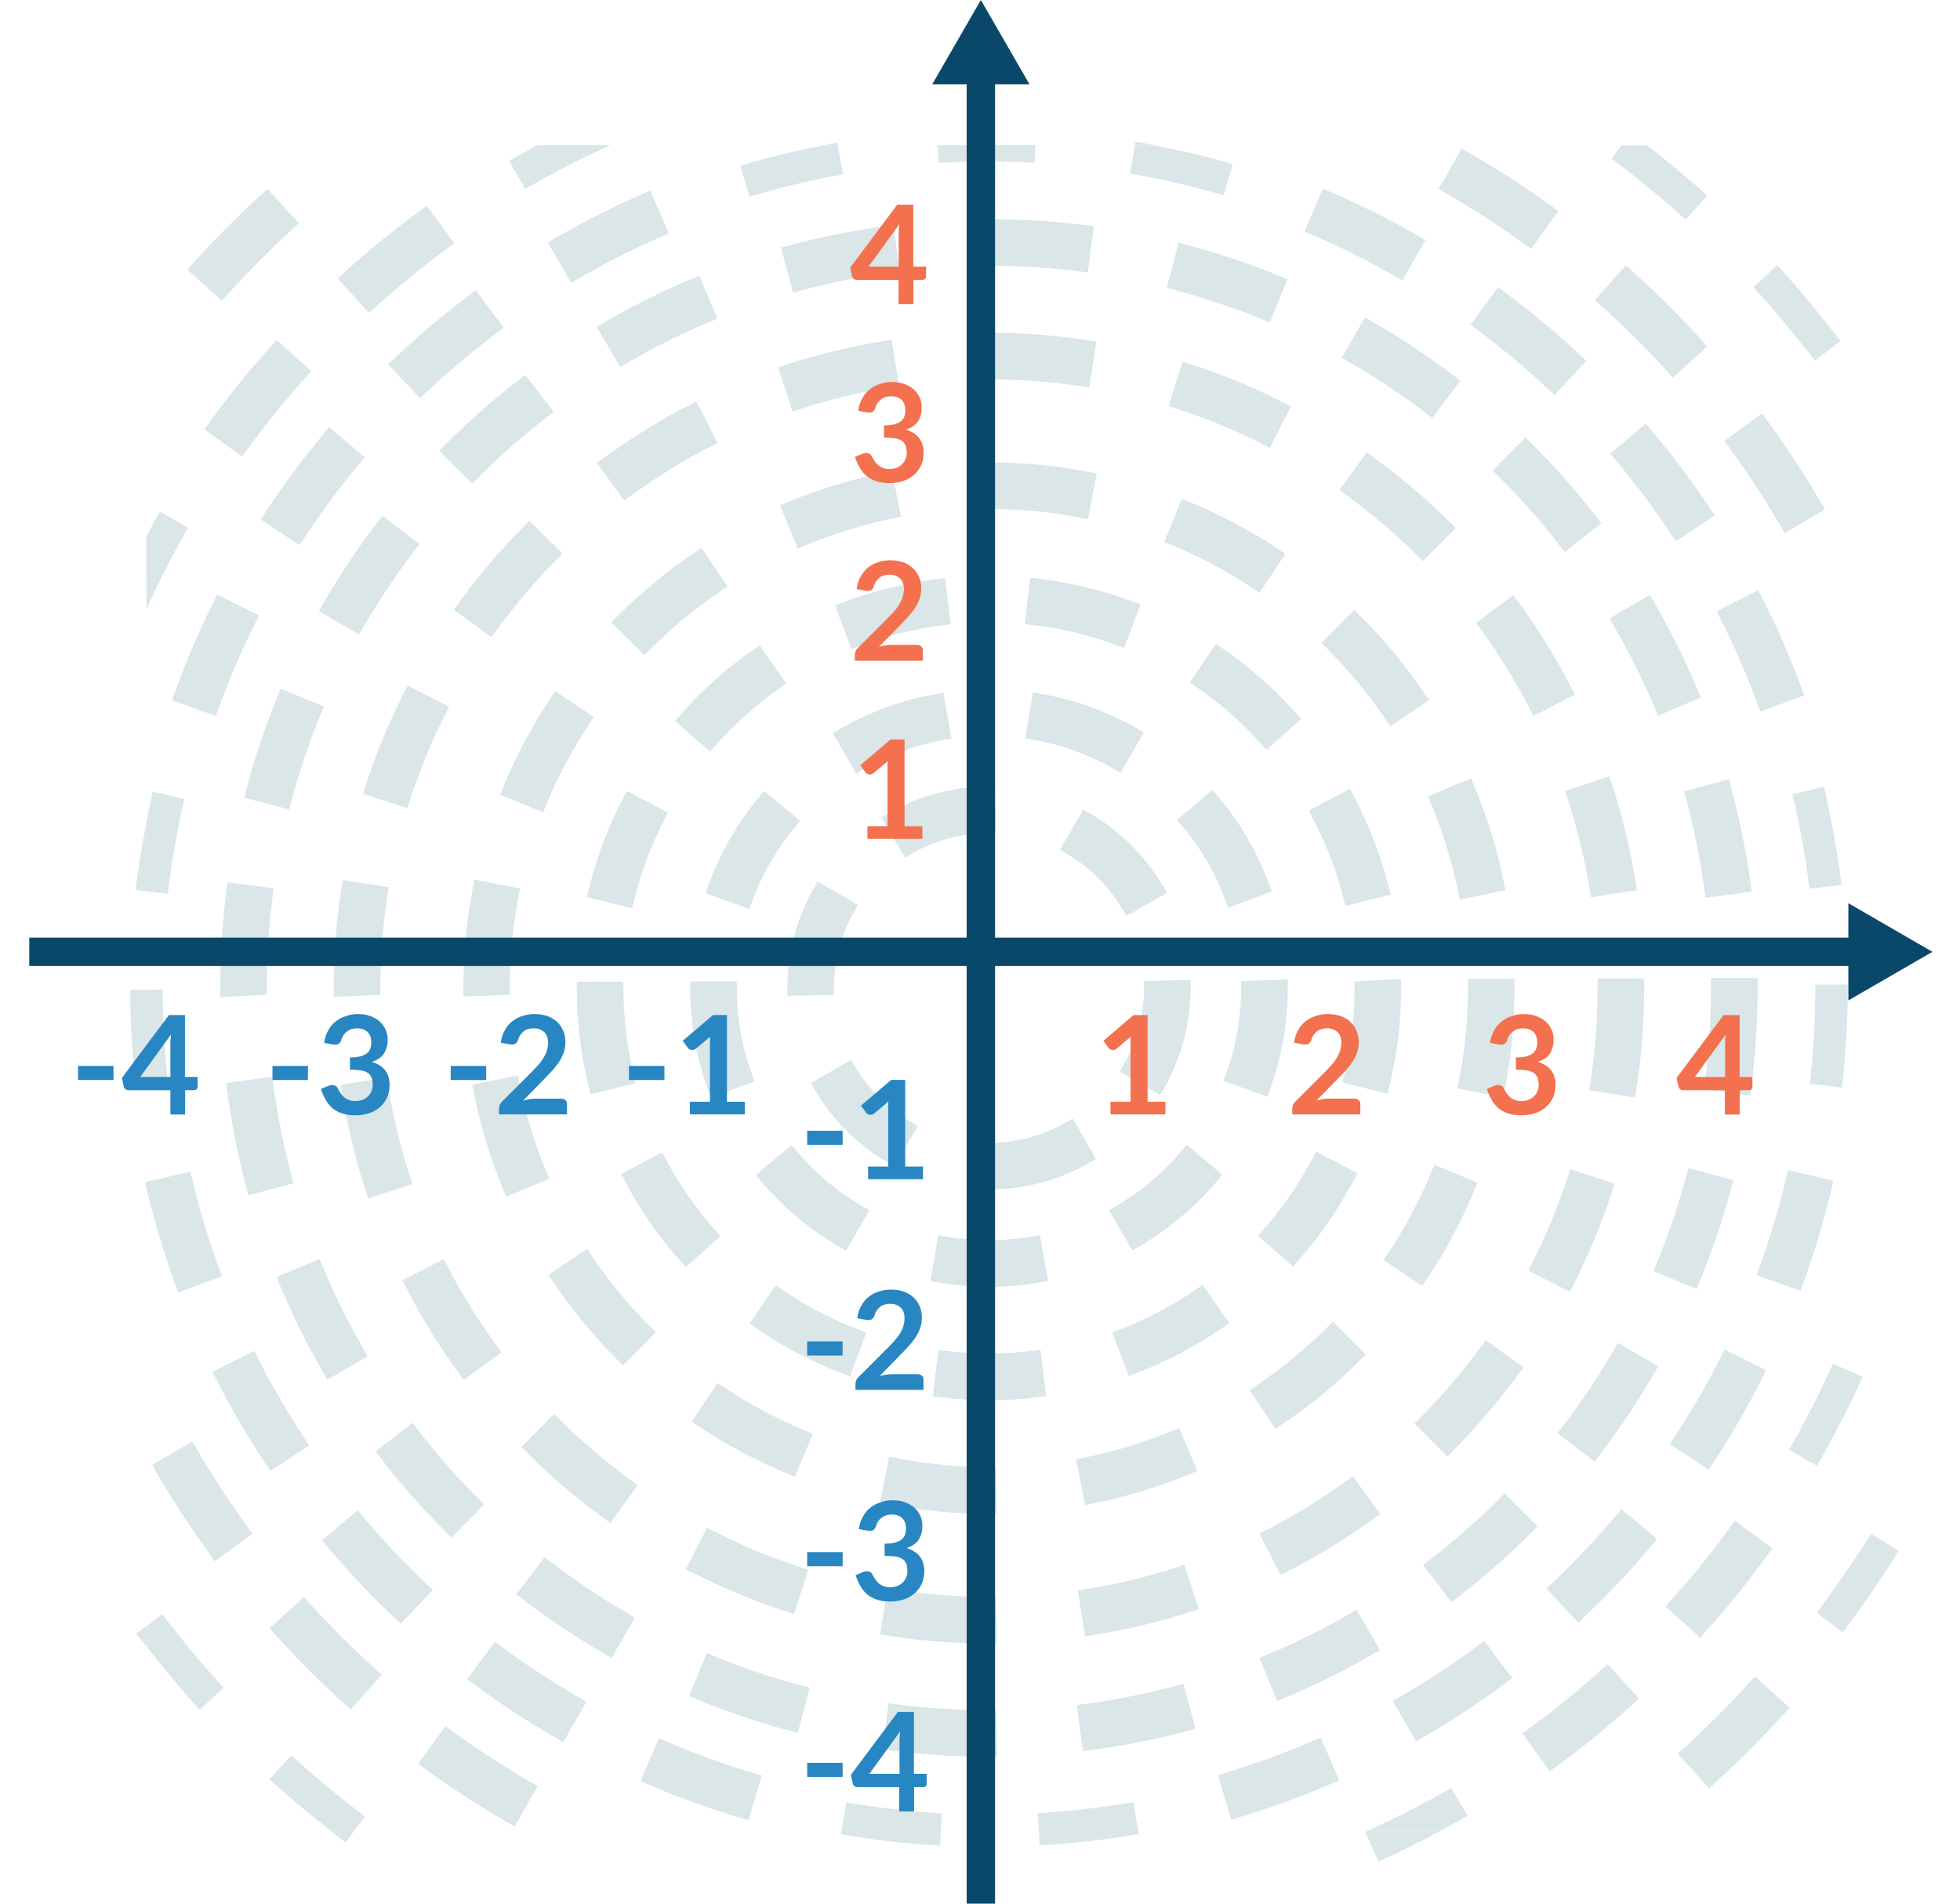 <svg width="138" height="134" viewBox="0 0 138 134" fill="none" xmlns="http://www.w3.org/2000/svg">
<g clip-path="url(#clip0)">
<path d="M96.12 128.958L97.056 131.045C98.527 130.384 99.976 129.653 101.413 128.878H96.291C96.234 128.901 96.177 128.923 96.12 128.958Z" fill="#DAE6E8"/>
<path d="M131.143 96.924L129.055 95.999C129.021 96.068 128.987 96.148 128.953 96.216V101.339C129.728 99.878 130.481 98.407 131.143 96.924Z" fill="#DAE6E8"/>
<path d="M129.591 24.003C129.386 23.729 129.158 23.466 128.953 23.204V24.493L129.591 24.003Z" fill="#DAE6E8"/>
<path d="M9.601 114.994C9.829 115.302 10.08 115.587 10.308 115.884V114.446L9.601 114.994Z" fill="#DAE6E8"/>
<path d="M24.329 129.688L24.945 128.866H23.291C23.633 129.14 23.975 129.425 24.329 129.688Z" fill="#DAE6E8"/>
<path d="M128.953 112.085V114.31L129.74 114.903C131.143 113.055 132.455 111.127 133.676 109.165L131.736 107.967C130.869 109.37 129.922 110.739 128.953 112.085Z" fill="#DAE6E8"/>
<path d="M9.555 62.654L10.308 62.745V57.931C10 59.493 9.738 61.079 9.555 62.654Z" fill="#DAE6E8"/>
<path d="M129.694 76.56C129.957 74.256 130.093 71.894 130.093 69.544V69.304H128.953V76.469L129.694 76.56Z" fill="#DAE6E8"/>
<path d="M129.66 62.288C129.489 60.817 129.238 59.356 128.953 57.908V62.38L129.66 62.288Z" fill="#DAE6E8"/>
<path d="M79.944 9.959L79.898 10.222H81.255C80.822 10.142 80.388 10.039 79.944 9.959Z" fill="#DAE6E8"/>
<path d="M59.204 129.117C61.497 129.517 63.847 129.79 66.185 129.916L66.242 128.866H59.249L59.204 129.117Z" fill="#DAE6E8"/>
<path d="M9.167 69.669C9.167 72.019 9.316 74.381 9.59 76.685L10.308 76.606V69.681L9.167 69.669Z" fill="#DAE6E8"/>
<path d="M73.201 129.904C75.54 129.768 77.89 129.494 80.183 129.095L80.149 128.866H73.144L73.201 129.904Z" fill="#DAE6E8"/>
<path d="M58.964 10.028C58.644 10.085 58.325 10.165 57.994 10.233H58.998L58.964 10.028Z" fill="#DAE6E8"/>
<path d="M126.26 82.96L128.485 83.485C127.949 85.766 127.264 88.037 126.466 90.227L124.321 89.451C125.097 87.329 125.747 85.15 126.26 82.96ZM123.956 29.798C125.336 31.692 126.637 33.665 127.812 35.685L125.838 36.837C124.698 34.886 123.443 32.969 122.108 31.144L123.956 29.798ZM123.58 42.21C124.64 44.298 125.587 46.465 126.386 48.656L124.241 49.443C123.465 47.344 122.553 45.256 121.537 43.248L123.58 42.21ZM123.682 96.684C122.633 98.76 121.446 100.814 120.168 102.765L118.263 101.51C119.507 99.627 120.636 97.654 121.652 95.657L123.682 96.684ZM120.534 76.252C120.819 74.05 120.967 71.791 120.967 69.555V69.339H123.249V69.555C123.249 71.894 123.1 74.244 122.792 76.549L120.534 76.252ZM121.378 55.466C121.982 57.714 122.45 60.018 122.77 62.334L120.511 62.642C120.214 60.429 119.769 58.216 119.187 56.06L121.378 55.466ZM118.138 37.407C116.894 35.536 115.525 33.711 114.077 32L115.822 30.528C117.328 32.308 118.742 34.202 120.043 36.141L118.138 37.407ZM114.51 19.382C116.255 20.945 117.932 22.611 119.507 24.345L117.818 25.874C116.301 24.197 114.67 22.588 112.993 21.082L114.51 19.382ZM83.617 81.283L85.362 82.755C83.822 84.591 81.985 86.131 79.909 87.341L78.768 85.367C80.617 84.283 82.248 82.914 83.617 81.283ZM79.521 75.248C80.514 73.525 81.05 71.552 81.05 69.544L83.024 69.498H83.332C83.332 71.951 82.704 74.313 81.506 76.389L79.521 75.248ZM83.571 57.771L85.317 56.299C86.868 58.136 88.077 60.212 88.91 62.46L86.766 63.247C86.035 61.239 84.952 59.402 83.571 57.771ZM87.883 69.544L90.165 69.464V69.59C90.165 71.951 89.754 74.313 88.933 76.56L86.788 75.784C87.518 73.799 87.883 71.689 87.883 69.544ZM92.88 81.739L94.9 82.8C93.827 84.831 92.515 86.736 90.998 88.459L89.287 86.941C90.678 85.356 91.888 83.61 92.88 81.739ZM93.85 93.741L95.459 95.349C93.77 97.038 91.91 98.566 89.937 99.89L88.671 97.996C90.519 96.752 92.264 95.315 93.85 93.741ZM92.823 57.269L94.842 56.197C95.915 58.227 96.748 60.383 97.307 62.619L95.093 63.167C94.58 61.125 93.816 59.14 92.823 57.269ZM93.747 45.256L95.356 43.636C97.056 45.325 98.584 47.173 99.919 49.146L98.025 50.424C96.77 48.576 95.333 46.842 93.747 45.256ZM95.002 34.384L96.337 32.536C98.265 33.928 100.102 35.491 101.79 37.168L100.181 38.788C98.573 37.191 96.827 35.708 95.002 34.384ZM95.15 24.995L96.291 23.022C98.311 24.185 100.273 25.486 102.132 26.9L100.752 28.714C98.961 27.357 97.09 26.102 95.15 24.995ZM103.307 55.444C104.231 57.645 104.939 59.938 105.406 62.277L103.17 62.733C102.725 60.543 102.064 58.387 101.197 56.322L103.307 55.444ZM103.855 69.544V69.396H106.136V69.544C106.136 71.94 105.908 74.335 105.441 76.663L103.205 76.218C103.638 74.039 103.855 71.791 103.855 69.544ZM106.559 96.365C105.155 98.293 103.592 100.118 101.915 101.806L100.307 100.198C101.904 98.6 103.387 96.855 104.722 95.03L106.559 96.365ZM104.619 43.944L106.456 42.598C107.859 44.515 109.125 46.568 110.221 48.678L108.19 49.728C107.152 47.709 105.954 45.77 104.619 43.944ZM110.882 82.937L113.05 83.644C112.32 85.903 111.396 88.139 110.312 90.261L108.281 89.223C109.308 87.204 110.175 85.093 110.882 82.937ZM112.457 76.332C112.81 74.107 112.981 71.826 112.981 69.555V69.373H115.263V69.533C115.263 71.94 115.08 74.335 114.704 76.686L112.457 76.332ZM112.434 62.596C112.069 60.361 111.533 58.136 110.825 55.991L112.993 55.284C113.734 57.543 114.305 59.881 114.681 62.243L112.434 62.596ZM110.255 38.149C108.886 36.381 107.391 34.692 105.806 33.118L107.414 31.498C109.068 33.141 110.631 34.909 112.057 36.746L110.255 38.149ZM109.422 27.094C107.779 25.554 106.034 24.094 104.231 22.759L105.589 20.922C107.46 22.314 109.285 23.82 110.985 25.429L109.422 27.094ZM103.102 11.146C105.121 12.309 107.118 13.598 109.023 14.967L107.688 16.816C105.851 15.492 103.935 14.249 101.973 13.119L103.102 11.146ZM93.405 13.941C95.55 14.865 97.672 15.914 99.691 17.078L98.55 19.052C96.599 17.934 94.569 16.918 92.504 16.028L93.405 13.941ZM89.207 52.078C87.804 50.504 86.207 49.089 84.461 47.903L85.75 46.02C87.644 47.321 89.378 48.85 90.907 50.561L89.207 52.078ZM83.343 17.694C85.602 18.287 87.838 19.04 89.994 19.93L89.127 22.041C87.062 21.196 84.917 20.478 82.761 19.907L83.343 17.694ZM90.222 28.817L89.195 30.848C87.176 29.821 85.054 28.954 82.898 28.258L83.594 26.09C85.864 26.82 88.089 27.733 90.222 28.817ZM83.491 35.764C85.693 36.666 87.815 37.795 89.811 39.118L88.545 41.024C86.686 39.78 84.689 38.731 82.624 37.875L83.491 35.764ZM79.499 63.806C78.495 62.083 77.046 60.646 75.312 59.642L76.453 57.668C78.529 58.866 80.263 60.589 81.472 62.654L79.499 63.806ZM76.487 81.397C74.422 82.595 72.049 83.234 69.642 83.234V80.952C71.65 80.952 73.623 80.416 75.346 79.424L76.487 81.397ZM78.711 53.709C76.863 52.649 74.855 51.918 72.756 51.565L73.144 49.317C75.506 49.728 77.764 50.538 79.852 51.736L78.711 53.709ZM79.658 42.838L78.86 44.971C76.886 44.229 74.821 43.727 72.711 43.488L72.973 41.218C75.266 41.491 77.513 42.039 79.658 42.838ZM76.201 35.959C74.057 35.536 71.844 35.331 69.63 35.331L69.551 33.711L69.596 33.049C69.596 33.049 69.596 33.049 69.608 33.049C71.992 33.049 74.342 33.278 76.635 33.722L76.201 35.959ZM62.797 81.42C60.721 80.222 58.987 78.488 57.777 76.423L59.751 75.282C60.755 77.005 62.204 78.454 63.938 79.446L62.797 81.42ZM69.63 103.768L69.665 106.05H69.528C67.292 106.073 64.873 105.822 62.557 105.366L62.991 103.13C65.17 103.552 67.394 103.768 69.63 103.768ZM55.941 69.578V69.555C55.941 67.16 56.568 64.798 57.755 62.733L59.728 63.874C58.736 65.597 58.211 67.559 58.211 69.555L55.941 69.578ZM63.904 59.687L62.751 57.714C64.816 56.505 67.178 55.866 69.585 55.866L69.596 58.147C67.588 58.147 65.626 58.684 63.904 59.687ZM76.281 26.706C74.091 26.376 71.855 26.204 69.63 26.204H69.493V23.923H69.63C71.969 23.923 74.331 24.105 76.624 24.459L76.281 26.706ZM69.471 15.926H69.619C71.912 15.926 74.205 16.074 76.453 16.359L76.167 18.618C74.011 18.344 71.821 18.207 69.63 18.207H69.471V15.926ZM60.47 53.767L59.318 51.793C61.394 50.584 63.641 49.762 66.014 49.34L66.413 51.588C64.314 51.953 62.306 52.683 60.47 53.767ZM66.105 41.24L66.379 43.511C64.28 43.773 62.215 44.286 60.242 45.039L59.432 42.906C61.588 42.085 63.824 41.526 66.105 41.24ZM56.443 37.955L55.564 35.844C57.766 34.92 60.07 34.224 62.409 33.745L62.854 35.981C60.664 36.438 58.508 37.099 56.443 37.955ZM44.133 63.327L41.92 62.79C42.468 60.554 43.278 58.398 44.339 56.356L46.358 57.417C45.388 59.277 44.635 61.273 44.133 63.327ZM44.156 75.876L41.943 76.423C41.395 74.21 41.11 71.906 41.11 69.601H43.392C43.403 71.723 43.654 73.834 44.156 75.876ZM46.415 81.785C47.396 83.644 48.617 85.401 50.02 86.976L48.32 88.493C46.791 86.77 45.468 84.877 44.407 82.846L46.415 81.785ZM49.096 69.59H51.377C51.377 71.734 51.754 73.834 52.484 75.83L50.339 76.617C49.518 74.358 49.107 72.008 49.096 69.59ZM52.461 63.338L50.316 62.562C51.126 60.303 52.324 58.227 53.876 56.379L55.633 57.839C54.252 59.493 53.191 61.342 52.461 63.338ZM62.477 16.405L62.774 18.664C60.561 18.96 58.348 19.405 56.192 19.987L55.598 17.785C57.846 17.181 60.162 16.713 62.477 16.405ZM62.363 24.493L62.728 26.741C60.492 27.094 58.268 27.642 56.123 28.338L55.416 26.17C57.663 25.44 60.013 24.87 62.363 24.493ZM53.362 46.123L54.663 47.994C52.929 49.203 51.343 50.618 49.94 52.204L48.229 50.698C49.758 48.964 51.48 47.424 53.362 46.123ZM45.365 45.416L43.745 43.807C45.434 42.119 47.282 40.579 49.255 39.255L50.533 41.149C48.685 42.393 46.951 43.83 45.365 45.416ZM42.719 32.696C44.647 31.293 46.689 30.026 48.811 28.931L49.849 30.962C47.841 31.988 45.901 33.198 44.065 34.532L42.719 32.696ZM49.849 22.166C47.795 23.022 45.776 24.026 43.848 25.155L42.696 23.181C44.715 22.006 46.826 20.957 48.97 20.055L49.849 22.166ZM45.525 14.078L46.438 16.165C44.373 17.067 42.354 18.093 40.403 19.223L39.251 17.249C41.281 16.085 43.38 15.013 45.525 14.078ZM41.121 50.606C39.878 52.477 38.817 54.462 37.973 56.527L35.862 55.66C36.764 53.459 37.904 51.337 39.228 49.34L41.121 50.606ZM18.739 76.355C19.035 78.568 19.48 80.781 20.051 82.937L17.849 83.53C17.244 81.283 16.788 78.967 16.48 76.663L18.739 76.355ZM16.012 69.658V69.544C16.012 67.251 16.16 64.935 16.446 62.665L18.704 62.95C18.431 65.129 18.282 67.342 18.282 69.544L16.012 69.658ZM20.005 56.368L17.803 55.786C18.396 53.527 19.149 51.291 20.039 49.135L22.15 50.002C21.294 52.067 20.575 54.212 20.005 56.368ZM22.23 89.28C23.085 91.334 24.089 93.353 25.207 95.292L23.233 96.433C22.058 94.414 21.009 92.303 20.119 90.159L22.23 89.28ZM26.188 55.546C26.918 53.276 27.842 51.051 28.915 48.929L30.945 49.968C29.919 51.987 29.052 54.097 28.356 56.254L26.188 55.546ZM26.793 62.859C26.451 65.061 26.279 67.308 26.279 69.555L23.998 69.647V69.555C23.998 67.205 24.18 64.832 24.534 62.517L26.793 62.859ZM25.105 43.978L23.131 42.838C24.294 40.818 25.595 38.856 27.021 37.008L28.835 38.388C27.466 40.168 26.223 42.05 25.105 43.978ZM24.568 76.777L26.816 76.423C27.169 78.659 27.706 80.884 28.413 83.028L26.245 83.736C25.504 81.466 24.945 79.127 24.568 76.777ZM28.949 100.859C30.307 102.628 31.801 104.327 33.387 105.902L31.778 107.522C30.124 105.879 28.573 104.111 27.146 102.263L28.949 100.859ZM32.759 96.433C31.356 94.505 30.09 92.463 29.006 90.341L31.037 89.303C32.063 91.311 33.273 93.261 34.607 95.087L32.759 96.433ZM33.832 76.743L36.068 76.298C36.501 78.488 37.163 80.644 38.019 82.709L35.908 83.587C35.007 81.386 34.299 79.081 33.832 76.743ZM33.124 69.624V69.544C33.124 67.171 33.352 64.81 33.797 62.505L36.033 62.939C35.611 65.095 35.395 67.319 35.395 69.544L33.124 69.624ZM34.493 44.15L32.645 42.815C34.037 40.887 35.6 39.05 37.277 37.362L38.897 38.97C37.311 40.579 35.828 42.313 34.493 44.15ZM36.889 27.094L38.281 28.897C36.513 30.266 34.824 31.749 33.25 33.335L31.63 31.726C33.273 30.072 35.041 28.52 36.889 27.094ZM34.767 22.965C32.965 24.311 31.231 25.782 29.599 27.323L28.025 25.668C29.725 24.06 31.527 22.543 33.398 21.139L34.767 22.965ZM29.942 15.184L31.288 17.021C29.462 18.356 27.694 19.805 26.017 21.322L24.488 19.633C26.211 18.059 28.048 16.565 29.942 15.184ZM24.979 32.251C23.541 33.973 22.184 35.799 20.952 37.681L19.047 36.426C20.324 34.475 21.739 32.57 23.233 30.779L24.979 32.251ZM16.936 31.441L15.088 30.106C16.457 28.212 17.952 26.364 19.515 24.63L21.214 26.159C19.697 27.836 18.26 29.616 16.936 31.441ZM18.796 14.009L20.336 15.686C18.682 17.203 17.073 18.812 15.579 20.466L13.89 18.938C15.442 17.226 17.084 15.572 18.796 14.009ZM12.749 48.986C13.537 46.796 14.472 44.617 15.522 42.529L17.564 43.545C16.56 45.564 15.659 47.652 14.894 49.762L12.749 48.986ZM13.035 83.074C13.559 85.264 14.21 87.443 14.985 89.543L12.841 90.33C12.042 88.139 11.358 85.869 10.81 83.599L13.035 83.074ZM15.236 109.199C13.856 107.305 12.567 105.331 11.392 103.301L13.366 102.16C14.506 104.111 15.75 106.027 17.084 107.853L15.236 109.199ZM15.636 96.787L17.678 95.76C18.693 97.768 19.834 99.73 21.077 101.601L19.172 102.856C17.872 100.905 16.685 98.863 15.636 96.787ZM24.66 119.626C22.914 118.063 21.237 116.386 19.674 114.652L21.363 113.123C22.88 114.8 24.5 116.42 26.177 117.926L24.66 119.626ZM28.196 113.591C26.496 111.982 24.865 110.271 23.37 108.491L25.116 107.02C26.565 108.731 28.128 110.385 29.77 111.937L28.196 113.591ZM36.045 127.885C34.026 126.722 32.029 125.432 30.135 124.052L31.47 122.204C33.307 123.539 35.224 124.782 37.174 125.912L36.045 127.885ZM39.467 121.953C37.448 120.789 35.474 119.489 33.592 118.097L34.95 116.26C36.752 117.606 38.657 118.85 40.608 119.979L39.467 121.953ZM42.878 116.021C40.859 114.857 38.897 113.545 37.049 112.131L38.441 110.317C40.209 111.674 42.091 112.929 44.019 114.047L42.878 116.021ZM42.855 106.506C40.928 105.103 39.091 103.54 37.414 101.863L39.022 100.243C40.62 101.84 42.365 103.324 44.202 104.658L42.855 106.506ZM43.859 95.406C42.171 93.718 40.642 91.87 39.308 89.885L41.201 88.607C42.445 90.466 43.882 92.201 45.468 93.786L43.859 95.406ZM52.358 127.509C50.123 126.847 47.886 126.037 45.753 125.113L46.654 123.014C48.719 123.904 50.853 124.68 53.009 125.318L52.358 127.509ZM55.815 121.371C53.568 120.767 51.332 120.014 49.164 119.124L50.031 117.013C52.096 117.869 54.241 118.588 56.397 119.158L55.815 121.371ZM48.959 110.248L49.997 108.218C52.016 109.244 54.127 110.123 56.283 110.819L55.576 112.986C53.317 112.245 51.092 111.321 48.959 110.248ZM55.701 103.301C53.499 102.388 51.377 101.259 49.392 99.935L50.659 98.041C52.518 99.285 54.515 100.346 56.58 101.202L55.701 103.301ZM59.557 96.239C57.412 95.429 55.359 94.357 53.465 93.045L54.754 91.162C56.5 92.36 58.382 93.353 60.356 94.094L59.557 96.239ZM59.386 87.352C57.31 86.154 55.473 84.614 53.921 82.777L55.667 81.306C57.047 82.937 58.679 84.306 60.527 85.379L59.386 87.352ZM62.9 112.382C65.113 112.724 67.383 112.906 69.63 112.906L69.676 114.926V115.188C69.665 115.188 69.665 115.188 69.653 115.188C67.246 115.188 64.873 115.005 62.546 114.64L62.9 112.382ZM69.63 123.162C67.315 123.162 64.976 123.014 62.694 122.717L62.991 120.459C65.181 120.744 67.417 120.881 69.642 120.881L69.699 123.162H69.63ZM69.63 98.064C68.49 98.064 67.349 97.996 66.231 97.859L66.505 95.589C68.581 95.84 70.748 95.84 72.825 95.577L73.099 97.848C71.958 97.996 70.794 98.064 69.63 98.064ZM69.653 90.079C69.642 90.079 69.642 90.079 69.63 90.079C68.444 90.079 67.257 89.976 66.082 89.771L66.47 87.523C67.508 87.706 68.57 87.797 69.619 87.797C69.619 87.797 69.63 87.797 69.642 87.797C70.703 87.797 71.764 87.706 72.813 87.523L73.213 89.771C72.049 89.976 70.84 90.079 69.653 90.079ZM82.761 101.167L83.64 103.278C81.438 104.191 79.133 104.898 76.795 105.354L76.35 103.118C78.529 102.685 80.696 102.023 82.761 101.167ZM76.681 122.706L76.384 120.447C78.597 120.162 80.81 119.717 82.966 119.135L83.56 121.337C81.312 121.942 78.996 122.398 76.681 122.706ZM76.818 114.618L76.464 112.37C78.7 112.017 80.924 111.48 83.069 110.784L83.776 112.952C81.506 113.682 79.168 114.241 76.818 114.618ZM79.772 96.216L78.962 94.083C80.936 93.33 82.818 92.349 84.552 91.14L85.853 93.01C83.959 94.323 81.917 95.395 79.772 96.216ZM87.028 127.475L86.378 125.284C88.534 124.634 90.667 123.858 92.732 122.968L93.633 125.067C91.477 125.991 89.264 126.801 87.028 127.475ZM90.199 119.09L89.321 116.979C91.374 116.123 93.405 115.12 95.333 114.002L96.474 115.975C94.454 117.15 92.344 118.188 90.199 119.09ZM90.382 110.203L89.344 108.172C91.363 107.145 93.302 105.947 95.139 104.613L96.485 106.461C94.546 107.853 92.504 109.119 90.382 110.203ZM95.116 75.83C95.618 73.788 95.869 71.677 95.869 69.555L98.151 69.441V69.555C98.151 71.86 97.877 74.164 97.329 76.377L95.116 75.83ZM101.265 82.641L103.376 83.519C102.463 85.721 101.334 87.843 99.999 89.828L98.105 88.561C99.349 86.69 100.41 84.705 101.265 82.641ZM99.896 121.896L98.755 119.922C100.695 118.793 102.6 117.549 104.402 116.203L105.771 118.029C103.889 119.432 101.915 120.732 99.896 121.896ZM102.292 112.074L100.9 110.26C102.668 108.902 104.357 107.408 105.943 105.833L107.551 107.442C105.908 109.096 104.14 110.659 102.292 112.074ZM109.228 123.984L107.882 122.136C109.707 120.801 111.487 119.363 113.164 117.846L114.693 119.534C112.959 121.12 111.11 122.615 109.228 123.984ZM111.145 113.511L109.582 111.845C111.213 110.305 112.776 108.651 114.225 106.928L115.97 108.4C114.464 110.191 112.833 111.914 111.145 113.511ZM112.183 102.183L110.369 100.791C111.726 99.023 112.981 97.14 114.099 95.212L116.073 96.353C114.909 98.372 113.597 100.335 112.183 102.183ZM114.008 43.716L115.982 42.564C117.157 44.583 118.206 46.694 119.108 48.838L117.008 49.717C116.141 47.663 115.126 45.644 114.008 43.716ZM119.233 82.835L121.435 83.428C120.83 85.675 120.077 87.911 119.187 90.079L117.077 89.2C117.932 87.124 118.663 84.979 119.233 82.835ZM122.256 107.75L124.104 109.096C122.724 110.99 121.241 112.826 119.667 114.572L117.967 113.043C119.484 111.366 120.933 109.587 122.256 107.75ZM120.374 125.17L118.834 123.482C120.488 121.976 122.096 120.367 123.602 118.713L125.291 120.253C123.739 121.964 122.085 123.619 120.374 125.17Z" stroke="#DAE6E8" stroke-miterlimit="10"/>
<path d="M11.255 36.016C10.924 36.586 10.616 37.179 10.308 37.772V42.895C11.187 40.944 12.168 39.016 13.24 37.156L11.255 36.016Z" fill="#DAE6E8"/>
<path d="M102.178 125.855C100.273 126.961 98.299 127.965 96.291 128.866H101.414C102.053 128.524 102.703 128.182 103.33 127.828L102.178 125.855Z" fill="#DAE6E8"/>
<path d="M127.812 35.685C126.637 33.666 125.336 31.692 123.956 29.798L122.119 31.144C123.454 32.97 124.709 34.886 125.85 36.837L127.812 35.685Z" fill="#DAE6E8"/>
<path d="M117.818 25.874L119.507 24.345C117.932 22.611 116.255 20.945 114.51 19.382L112.993 21.082C114.67 22.588 116.301 24.208 117.818 25.874Z" fill="#DAE6E8"/>
<path d="M109.023 14.967C107.117 13.598 105.132 12.309 103.102 11.146L101.961 13.119C103.912 14.237 105.84 15.481 107.676 16.816L109.023 14.967Z" fill="#DAE6E8"/>
<path d="M127.937 103.187C128.291 102.571 128.611 101.943 128.953 101.327V96.205C128.063 98.19 127.059 100.152 125.964 102.046L127.937 103.187Z" fill="#DAE6E8"/>
<path d="M36.98 13.302C38.92 12.172 40.939 11.134 42.969 10.222H37.859C37.185 10.587 36.501 10.94 35.839 11.328L36.98 13.302Z" fill="#DAE6E8"/>
<path d="M15.088 30.106L16.936 31.441C18.26 29.604 19.697 27.825 21.215 26.148L19.515 24.619C17.952 26.364 16.457 28.212 15.088 30.106Z" fill="#DAE6E8"/>
<path d="M124.104 109.096L122.256 107.75C120.921 109.575 119.484 111.355 117.978 113.032L119.678 114.561C121.241 112.826 122.724 110.99 124.104 109.096Z" fill="#DAE6E8"/>
<path d="M11.38 103.301C12.555 105.32 13.856 107.305 15.225 109.199L17.073 107.853C15.738 106.027 14.495 104.111 13.354 102.16L11.38 103.301Z" fill="#DAE6E8"/>
<path d="M31.288 17.032L29.942 15.196C28.059 16.576 26.223 18.07 24.477 19.645L26.006 21.333C27.683 19.805 29.462 18.367 31.288 17.032Z" fill="#DAE6E8"/>
<path d="M107.882 122.147L109.228 123.995C111.122 122.615 112.958 121.12 114.692 119.557L113.164 117.869C111.487 119.375 109.707 120.812 107.882 122.147Z" fill="#DAE6E8"/>
<path d="M21.374 113.123L19.686 114.652C21.248 116.386 22.925 118.063 24.671 119.626L26.2 117.926C24.5 116.42 22.88 114.8 21.374 113.123Z" fill="#DAE6E8"/>
<path d="M30.135 124.052C32.029 125.432 34.014 126.722 36.045 127.885L37.185 125.912C35.235 124.782 33.307 123.539 31.481 122.204L30.135 124.052Z" fill="#DAE6E8"/>
<path d="M20.507 123.562L18.967 125.25C20.347 126.516 21.807 127.714 23.291 128.866H24.945L25.698 127.862C23.907 126.516 22.161 125.067 20.507 123.562Z" fill="#DAE6E8"/>
<path d="M20.336 15.686L18.796 14.009C17.084 15.572 15.442 17.226 13.89 18.938L15.579 20.466C17.084 18.812 18.682 17.203 20.336 15.686Z" fill="#DAE6E8"/>
<path d="M123.454 20.215C124.971 21.869 126.42 23.603 127.778 25.383L128.953 24.482V23.193C127.732 21.641 126.466 20.113 125.131 18.664L123.454 20.215Z" fill="#DAE6E8"/>
<path d="M118.674 15.458L120.203 13.77C118.845 12.538 117.419 11.363 115.971 10.233H114.168L113.472 11.169C115.263 12.503 117.02 13.952 118.674 15.458Z" fill="#DAE6E8"/>
<path d="M15.739 118.804C14.233 117.15 12.784 115.416 11.426 113.625L10.32 114.469V115.907C11.518 117.435 12.761 118.93 14.062 120.356L15.739 118.804Z" fill="#DAE6E8"/>
<path d="M127.915 113.534L128.953 114.321V112.096C128.61 112.576 128.268 113.055 127.915 113.534Z" fill="#DAE6E8"/>
<path d="M118.845 123.493L120.385 125.181C122.097 123.63 123.739 121.976 125.302 120.265L123.614 118.724C122.097 120.367 120.499 121.976 118.845 123.493Z" fill="#DAE6E8"/>
<path d="M109.57 111.857L111.133 113.522C112.833 111.925 114.453 110.203 115.959 108.412L114.213 106.94C112.765 108.663 111.202 110.317 109.57 111.857Z" fill="#DAE6E8"/>
<path d="M126.466 90.227C127.265 88.037 127.938 85.766 128.485 83.485L126.261 82.96C125.747 85.15 125.097 87.329 124.321 89.44L126.466 90.227Z" fill="#DAE6E8"/>
<path d="M126.386 48.656C125.576 46.465 124.64 44.298 123.579 42.21L121.549 43.248C122.564 45.256 123.477 47.344 124.253 49.443L126.386 48.656Z" fill="#DAE6E8"/>
<path d="M114.077 32C115.525 33.711 116.894 35.536 118.138 37.407L120.043 36.141C118.754 34.19 117.328 32.308 115.822 30.528L114.077 32Z" fill="#DAE6E8"/>
<path d="M120.169 102.764C121.458 100.802 122.644 98.76 123.682 96.684L121.64 95.657C120.636 97.654 119.495 99.627 118.252 101.51L120.169 102.764Z" fill="#DAE6E8"/>
<path d="M14.974 89.554C14.198 87.443 13.548 85.264 13.023 83.085L10.799 83.61C11.335 85.88 12.02 88.151 12.829 90.341L14.974 89.554Z" fill="#DAE6E8"/>
<path d="M20.941 37.681C22.173 35.799 23.53 33.973 24.968 32.251L23.211 30.791C21.716 32.582 20.302 34.487 19.024 36.438L20.941 37.681Z" fill="#DAE6E8"/>
<path d="M29.599 27.323C31.231 25.782 32.965 24.311 34.767 22.965L33.398 21.139C31.527 22.543 29.725 24.06 28.025 25.668L29.599 27.323Z" fill="#DAE6E8"/>
<path d="M17.564 43.545L15.522 42.529C14.472 44.629 13.537 46.796 12.749 48.986L14.894 49.762C15.659 47.652 16.56 45.564 17.564 43.545Z" fill="#DAE6E8"/>
<path d="M69.607 11.363C70.657 11.374 71.775 11.397 72.836 11.454L72.904 10.222H66.002L66.082 11.465C67.246 11.408 68.432 11.363 69.607 11.363Z" fill="#DAE6E8"/>
<path d="M126.204 55.911C126.728 58.09 127.128 60.326 127.401 62.562L128.953 62.38V57.908C128.782 57.063 128.622 56.208 128.428 55.375L126.204 55.911Z" fill="#DAE6E8"/>
<path d="M86.149 13.747L86.8 11.556C84.986 11.02 83.126 10.587 81.267 10.233H79.909L79.567 12.218C81.78 12.595 83.993 13.108 86.149 13.747Z" fill="#DAE6E8"/>
<path d="M73.076 127.634L73.144 128.878H80.149L79.795 126.859C77.582 127.235 75.323 127.497 73.076 127.634Z" fill="#DAE6E8"/>
<path d="M127.812 69.544C127.812 71.803 127.687 74.073 127.424 76.298L128.953 76.469V69.304H127.812V69.544Z" fill="#DAE6E8"/>
<path d="M12.978 56.254L10.753 55.729C10.582 56.459 10.445 57.189 10.308 57.931V62.745L11.825 62.916C12.076 60.68 12.464 58.432 12.978 56.254Z" fill="#DAE6E8"/>
<path d="M11.449 69.669H10.308V76.594L11.848 76.412C11.597 74.198 11.46 71.928 11.449 69.669Z" fill="#DAE6E8"/>
<path d="M52.781 13.85C54.925 13.199 57.139 12.675 59.352 12.275L58.987 10.233H57.983C55.998 10.621 54.036 11.089 52.119 11.671L52.781 13.85Z" fill="#DAE6E8"/>
<path d="M46.438 16.177L45.525 14.089C43.38 15.024 41.281 16.085 39.262 17.261L40.414 19.234C42.354 18.105 44.373 17.067 46.438 16.177Z" fill="#DAE6E8"/>
<path d="M59.591 126.87L59.249 128.878H66.242L66.311 127.646C64.063 127.509 61.804 127.258 59.591 126.87Z" fill="#DAE6E8"/>
<path d="M98.755 119.922L99.896 121.896C101.915 120.721 103.889 119.42 105.76 118.029L104.391 116.203C102.6 117.549 100.706 118.804 98.755 119.922Z" fill="#DAE6E8"/>
<path d="M104.22 22.759C106.022 24.094 107.768 25.554 109.41 27.094L110.973 25.429C109.262 23.832 107.448 22.314 105.577 20.922L104.22 22.759Z" fill="#DAE6E8"/>
<path d="M86.366 125.284L87.016 127.475C89.252 126.802 91.477 125.992 93.622 125.067L92.721 122.968C90.656 123.858 88.522 124.645 86.366 125.284Z" fill="#DAE6E8"/>
<path d="M33.592 118.097C35.475 119.489 37.448 120.789 39.468 121.953L40.608 119.979C38.669 118.861 36.764 117.607 34.95 116.26L33.592 118.097Z" fill="#DAE6E8"/>
<path d="M17.667 95.749L15.624 96.775C16.674 98.863 17.86 100.905 19.15 102.856L21.055 101.601C19.823 99.73 18.682 97.756 17.667 95.749Z" fill="#DAE6E8"/>
<path d="M45.742 125.113C47.886 126.037 50.111 126.847 52.347 127.509L52.997 125.318C50.841 124.679 48.696 123.904 46.643 123.014L45.742 125.113Z" fill="#DAE6E8"/>
<path d="M99.702 17.078C97.672 15.914 95.561 14.853 93.416 13.941L92.515 16.04C94.58 16.918 96.622 17.945 98.561 19.063L99.702 17.078Z" fill="#DAE6E8"/>
<path d="M25.116 107.008L23.371 108.48C24.877 110.26 26.496 111.982 28.196 113.579L29.759 111.914C28.128 110.385 26.565 108.731 25.116 107.008Z" fill="#DAE6E8"/>
<path d="M16.446 62.665C16.16 64.935 16.012 67.251 16.012 69.544V69.658L18.294 69.544C18.294 67.342 18.431 65.129 18.716 62.95L16.446 62.665Z" fill="#DAE6E8"/>
<path d="M89.994 19.93C87.838 19.04 85.602 18.287 83.343 17.694L82.761 19.896C84.917 20.466 87.062 21.185 89.127 22.029L89.994 19.93Z" fill="#DAE6E8"/>
<path d="M43.848 25.155C45.776 24.037 47.795 23.022 49.849 22.166L48.97 20.055C46.825 20.957 44.715 22.006 42.696 23.181L43.848 25.155Z" fill="#DAE6E8"/>
<path d="M23.131 42.837L25.105 43.978C26.211 42.05 27.466 40.168 28.823 38.388L27.01 37.008C25.595 38.867 24.283 40.83 23.131 42.837Z" fill="#DAE6E8"/>
<path d="M115.982 42.564L114.008 43.716C115.138 45.644 116.142 47.663 116.997 49.717L119.096 48.838C118.206 46.694 117.157 44.583 115.982 42.564Z" fill="#DAE6E8"/>
<path d="M25.207 95.292C24.089 93.364 23.085 91.345 22.23 89.28L20.119 90.159C21.009 92.303 22.058 94.414 23.234 96.433L25.207 95.292Z" fill="#DAE6E8"/>
<path d="M110.369 100.791L112.183 102.183C113.598 100.335 114.91 98.372 116.085 96.353L114.111 95.212C112.982 97.14 111.727 99.023 110.369 100.791Z" fill="#DAE6E8"/>
<path d="M49.176 119.124C51.332 120.014 53.568 120.767 55.827 121.371L56.408 119.169C54.252 118.599 52.119 117.869 50.043 117.025L49.176 119.124Z" fill="#DAE6E8"/>
<path d="M89.321 116.979L90.199 119.09C92.344 118.2 94.466 117.15 96.474 115.987L95.333 114.013C93.405 115.12 91.374 116.123 89.321 116.979Z" fill="#DAE6E8"/>
<path d="M76.167 18.63L76.453 16.371C74.205 16.085 71.912 15.937 69.619 15.937H69.471V18.219H69.63C71.821 18.207 74.023 18.356 76.167 18.63Z" fill="#DAE6E8"/>
<path d="M37.049 112.131C38.897 113.545 40.859 114.857 42.878 116.021L44.019 114.047C42.08 112.929 40.209 111.674 38.441 110.317L37.049 112.131Z" fill="#DAE6E8"/>
<path d="M20.062 82.937C19.48 80.793 19.035 78.579 18.75 76.355L16.491 76.651C16.799 78.967 17.256 81.283 17.86 83.519L20.062 82.937Z" fill="#DAE6E8"/>
<path d="M33.25 33.335C34.824 31.749 36.513 30.254 38.281 28.897L36.889 27.094C35.041 28.52 33.273 30.083 31.63 31.726L33.25 33.335Z" fill="#DAE6E8"/>
<path d="M76.384 120.447L76.681 122.706C78.997 122.398 81.313 121.942 83.56 121.337L82.967 119.135C80.811 119.717 78.597 120.151 76.384 120.447Z" fill="#DAE6E8"/>
<path d="M62.774 18.664L62.478 16.405C60.162 16.713 57.857 17.181 55.61 17.785L56.203 19.987C58.348 19.405 60.561 18.96 62.774 18.664Z" fill="#DAE6E8"/>
<path d="M100.9 110.26L102.292 112.074C104.14 110.659 105.909 109.096 107.563 107.453L105.954 105.845C104.368 107.419 102.669 108.914 100.9 110.26Z" fill="#DAE6E8"/>
<path d="M121.435 83.416L119.233 82.823C118.662 84.979 117.932 87.113 117.077 89.189L119.187 90.067C120.077 87.9 120.841 85.664 121.435 83.416Z" fill="#DAE6E8"/>
<path d="M20.039 49.135C19.149 51.291 18.396 53.527 17.803 55.786L20.005 56.368C20.575 54.212 21.294 52.067 22.15 50.002L20.039 49.135Z" fill="#DAE6E8"/>
<path d="M102.132 26.9C100.273 25.486 98.31 24.174 96.291 23.022L95.15 24.995C97.078 26.102 98.961 27.357 100.74 28.714L102.132 26.9Z" fill="#DAE6E8"/>
<path d="M105.806 33.118C107.391 34.692 108.886 36.38 110.255 38.149L112.057 36.757C110.631 34.92 109.068 33.152 107.414 31.509L105.806 33.118Z" fill="#DAE6E8"/>
<path d="M120.511 62.642L122.77 62.334C122.462 60.018 121.994 57.702 121.378 55.466L119.176 56.06C119.758 58.204 120.214 60.418 120.511 62.642Z" fill="#DAE6E8"/>
<path d="M123.249 69.327H120.967V69.544C120.967 71.78 120.819 74.039 120.534 76.241L122.793 76.537C123.089 74.233 123.249 71.883 123.249 69.544V69.327V69.327Z" fill="#DAE6E8"/>
<path d="M62.991 120.458L62.694 122.717C64.976 123.014 67.315 123.162 69.63 123.162H69.688L69.63 120.881C67.406 120.881 65.17 120.744 62.991 120.458Z" fill="#DAE6E8"/>
<path d="M33.387 105.902C31.812 104.327 30.318 102.628 28.949 100.859L27.146 102.251C28.573 104.099 30.124 105.868 31.778 107.51L33.387 105.902Z" fill="#DAE6E8"/>
<path d="M56.283 110.807C54.127 110.111 52.016 109.233 49.997 108.206L48.959 110.237C51.081 111.321 53.317 112.233 55.576 112.975L56.283 110.807Z" fill="#DAE6E8"/>
<path d="M23.998 69.544V69.635L26.28 69.544C26.28 67.308 26.451 65.049 26.793 62.847L24.534 62.494C24.181 64.821 23.998 67.194 23.998 69.544Z" fill="#DAE6E8"/>
<path d="M62.717 26.741L62.352 24.493C60.002 24.87 57.663 25.44 55.393 26.182L56.1 28.349C58.268 27.642 60.492 27.106 62.717 26.741Z" fill="#DAE6E8"/>
<path d="M32.645 42.815L34.494 44.15C35.817 42.313 37.3 40.579 38.897 38.97L37.277 37.362C35.6 39.05 34.049 40.887 32.645 42.815Z" fill="#DAE6E8"/>
<path d="M37.414 101.863C39.102 103.54 40.928 105.103 42.856 106.506L44.202 104.658C42.365 103.323 40.631 101.84 39.023 100.243L37.414 101.863Z" fill="#DAE6E8"/>
<path d="M28.413 83.028C27.706 80.884 27.181 78.659 26.816 76.423L24.568 76.777C24.945 79.127 25.504 81.477 26.245 83.736L28.413 83.028Z" fill="#DAE6E8"/>
<path d="M31.037 89.291L29.006 90.33C30.09 92.452 31.356 94.494 32.759 96.422L34.607 95.075C33.261 93.25 32.063 91.311 31.037 89.291Z" fill="#DAE6E8"/>
<path d="M30.957 49.956L28.926 48.918C27.843 51.04 26.93 53.276 26.2 55.535L28.367 56.231C29.052 54.086 29.93 51.975 30.957 49.956Z" fill="#DAE6E8"/>
<path d="M110.221 48.679C109.125 46.557 107.859 44.515 106.456 42.598L104.619 43.944C105.954 45.77 107.163 47.709 108.201 49.728L110.221 48.679Z" fill="#DAE6E8"/>
<path d="M76.453 112.37L76.806 114.618C79.156 114.241 81.506 113.682 83.765 112.952L83.058 110.784C80.913 111.48 78.689 112.017 76.453 112.37Z" fill="#DAE6E8"/>
<path d="M101.915 101.806C103.604 100.118 105.167 98.293 106.558 96.365L104.71 95.018C103.376 96.844 101.893 98.589 100.295 100.186L101.915 101.806Z" fill="#DAE6E8"/>
<path d="M101.79 37.168C100.101 35.491 98.265 33.928 96.337 32.536L95.002 34.384C96.839 35.708 98.584 37.191 100.181 38.788L101.79 37.168Z" fill="#DAE6E8"/>
<path d="M113.05 83.644L110.882 82.937C110.186 85.082 109.308 87.204 108.281 89.223L110.312 90.261C111.396 88.128 112.308 85.903 113.05 83.644Z" fill="#DAE6E8"/>
<path d="M89.344 108.172L90.382 110.203C92.504 109.119 94.546 107.853 96.474 106.449L95.128 104.601C93.302 105.947 91.352 107.145 89.344 108.172Z" fill="#DAE6E8"/>
<path d="M115.263 69.533V69.373H112.981V69.555C112.981 71.826 112.799 74.107 112.457 76.332L114.715 76.686C115.08 74.335 115.263 71.94 115.263 69.533Z" fill="#DAE6E8"/>
<path d="M82.898 28.269C85.054 28.965 87.165 29.832 89.195 30.859L90.222 28.828C88.089 27.756 85.864 26.832 83.594 26.102L82.898 28.269Z" fill="#DAE6E8"/>
<path d="M110.825 55.991C111.533 58.136 112.069 60.361 112.434 62.596L114.681 62.231C114.305 59.87 113.734 57.531 112.993 55.273L110.825 55.991Z" fill="#DAE6E8"/>
<path d="M69.676 115.177V114.914L69.63 112.895C67.371 112.895 65.113 112.724 62.9 112.37L62.546 114.629C64.873 114.994 67.246 115.177 69.653 115.177C69.653 115.177 69.665 115.177 69.676 115.177Z" fill="#DAE6E8"/>
<path d="M69.494 23.911V26.193H69.63C71.855 26.193 74.091 26.364 76.281 26.695L76.624 24.436C74.319 24.083 71.969 23.9 69.63 23.9H69.494V23.911Z" fill="#DAE6E8"/>
<path d="M49.849 30.962L48.811 28.931C46.7 30.015 44.647 31.281 42.719 32.696L44.065 34.532C45.89 33.198 47.841 32 49.849 30.962Z" fill="#DAE6E8"/>
<path d="M55.565 35.856L56.443 37.966C58.508 37.099 60.664 36.449 62.854 36.004L62.409 33.768C60.059 34.224 57.766 34.932 55.565 35.856Z" fill="#DAE6E8"/>
<path d="M89.812 39.118C87.827 37.795 85.693 36.666 83.492 35.764L82.624 37.875C84.689 38.719 86.686 39.78 88.545 41.024L89.812 39.118Z" fill="#DAE6E8"/>
<path d="M69.528 106.05H69.665L69.631 103.768C67.395 103.768 65.159 103.552 62.991 103.13L62.558 105.366C64.874 105.822 67.292 106.073 69.528 106.05Z" fill="#DAE6E8"/>
<path d="M37.973 56.527C38.817 54.462 39.878 52.477 41.121 50.606L39.228 49.34C37.904 51.325 36.775 53.459 35.862 55.66L37.973 56.527Z" fill="#DAE6E8"/>
<path d="M36.045 62.95L33.809 62.517C33.364 64.821 33.136 67.194 33.136 69.555V69.635L35.417 69.555C35.406 67.331 35.623 65.106 36.045 62.95Z" fill="#DAE6E8"/>
<path d="M49.393 99.935C51.378 101.259 53.499 102.399 55.701 103.301L56.568 101.19C54.503 100.335 52.518 99.274 50.648 98.03L49.393 99.935Z" fill="#DAE6E8"/>
<path d="M103.376 83.508L101.265 82.629C100.409 84.694 99.349 86.679 98.105 88.539L99.999 89.805C101.322 87.831 102.463 85.709 103.376 83.508Z" fill="#DAE6E8"/>
<path d="M39.308 89.885C40.642 91.858 42.171 93.718 43.859 95.406L45.468 93.786C43.882 92.212 42.445 90.467 41.201 88.607L39.308 89.885Z" fill="#DAE6E8"/>
<path d="M69.596 33.038L69.551 33.7L69.631 35.32C71.844 35.32 74.046 35.536 76.202 35.947L76.635 33.711C74.342 33.266 71.992 33.038 69.596 33.038C69.596 33.038 69.608 33.038 69.596 33.038Z" fill="#DAE6E8"/>
<path d="M38.03 82.709C37.174 80.644 36.513 78.488 36.079 76.298L33.843 76.743C34.311 79.081 35.018 81.386 35.931 83.587L38.03 82.709Z" fill="#DAE6E8"/>
<path d="M99.908 49.146C98.573 47.173 97.044 45.325 95.344 43.636L93.736 45.256C95.322 46.83 96.759 48.576 98.014 50.424L99.908 49.146Z" fill="#DAE6E8"/>
<path d="M95.458 95.349L93.85 93.741C92.264 95.326 90.519 96.764 88.67 97.996L89.937 99.89C91.91 98.566 93.77 97.038 95.458 95.349Z" fill="#DAE6E8"/>
<path d="M43.746 43.807L45.366 45.416C46.94 43.83 48.685 42.393 50.533 41.149L49.256 39.255C47.294 40.579 45.434 42.107 43.746 43.807Z" fill="#DAE6E8"/>
<path d="M83.628 103.278L82.75 101.167C80.685 102.023 78.529 102.685 76.338 103.118L76.783 105.354C79.122 104.886 81.426 104.191 83.628 103.278Z" fill="#DAE6E8"/>
<path d="M106.136 69.544V69.396H103.855V69.544C103.855 71.791 103.638 74.039 103.205 76.218L105.441 76.663C105.908 74.335 106.136 71.94 106.136 69.544Z" fill="#DAE6E8"/>
<path d="M105.418 62.277C104.95 59.938 104.243 57.634 103.319 55.444L101.22 56.322C102.087 58.387 102.748 60.543 103.193 62.733L105.418 62.277Z" fill="#DAE6E8"/>
<path d="M98.151 69.441L95.869 69.555C95.869 71.677 95.618 73.788 95.116 75.83L97.329 76.377C97.877 74.164 98.151 71.86 98.151 69.555V69.441Z" fill="#DAE6E8"/>
<path d="M78.962 94.083L79.772 96.216C81.917 95.406 83.959 94.323 85.853 93.011L84.552 91.14C82.807 92.338 80.925 93.33 78.962 94.083Z" fill="#DAE6E8"/>
<path d="M66.505 95.6L66.231 97.87C67.349 98.007 68.501 98.076 69.631 98.076C70.794 98.076 71.958 98.007 73.099 97.87L72.825 95.6C70.749 95.851 68.581 95.851 66.505 95.6Z" fill="#DAE6E8"/>
<path d="M44.35 56.356C43.289 58.387 42.468 60.554 41.932 62.79L44.145 63.327C44.647 61.273 45.388 59.288 46.369 57.406L44.35 56.356Z" fill="#DAE6E8"/>
<path d="M72.71 43.488C74.809 43.739 76.886 44.229 78.859 44.971L79.658 42.838C77.513 42.028 75.266 41.48 72.973 41.218L72.71 43.488Z" fill="#DAE6E8"/>
<path d="M85.762 46.02L84.473 47.903C86.218 49.101 87.815 50.504 89.219 52.078L90.918 50.561C89.39 48.85 87.656 47.321 85.762 46.02Z" fill="#DAE6E8"/>
<path d="M48.24 50.686L49.952 52.192C51.343 50.606 52.94 49.192 54.674 47.983L53.374 46.112C51.48 47.424 49.758 48.964 48.24 50.686Z" fill="#DAE6E8"/>
<path d="M50.02 86.976C48.617 85.39 47.396 83.644 46.415 81.785L44.395 82.846C45.468 84.876 46.78 86.77 48.309 88.493L50.02 86.976Z" fill="#DAE6E8"/>
<path d="M94.843 56.197L92.823 57.269C93.816 59.14 94.58 61.125 95.094 63.167L97.307 62.619C96.748 60.383 95.915 58.227 94.843 56.197Z" fill="#DAE6E8"/>
<path d="M60.253 45.039C62.227 44.286 64.291 43.773 66.39 43.511L66.117 41.24C63.835 41.526 61.588 42.085 59.443 42.906L60.253 45.039Z" fill="#DAE6E8"/>
<path d="M41.11 69.612C41.11 71.917 41.396 74.21 41.943 76.434L44.156 75.887C43.654 73.845 43.392 71.734 43.392 69.612H41.11Z" fill="#DAE6E8"/>
<path d="M53.465 93.045C55.359 94.357 57.413 95.429 59.557 96.239L60.367 94.106C58.394 93.364 56.511 92.372 54.766 91.174L53.465 93.045Z" fill="#DAE6E8"/>
<path d="M90.987 88.459C92.515 86.736 93.827 84.831 94.888 82.8L92.869 81.739C91.888 83.61 90.679 85.356 89.275 86.942L90.987 88.459Z" fill="#DAE6E8"/>
<path d="M79.909 87.329C81.986 86.132 83.822 84.58 85.362 82.743L83.617 81.272C82.248 82.903 80.617 84.283 78.769 85.344L79.909 87.329Z" fill="#DAE6E8"/>
<path d="M59.317 51.793L60.47 53.767C62.318 52.694 64.314 51.953 66.413 51.588L66.014 49.34C63.641 49.751 61.394 50.584 59.317 51.793Z" fill="#DAE6E8"/>
<path d="M69.653 87.797C69.642 87.797 69.642 87.797 69.63 87.797C68.569 87.797 67.508 87.706 66.482 87.523L66.094 89.771C67.257 89.976 68.455 90.079 69.642 90.079C69.653 90.079 69.653 90.079 69.665 90.079C70.862 90.079 72.06 89.976 73.224 89.771L72.825 87.523C71.775 87.706 70.714 87.797 69.653 87.797Z" fill="#DAE6E8"/>
<path d="M53.876 56.39C52.336 58.239 51.138 60.315 50.316 62.574L52.461 63.349C53.18 61.342 54.252 59.493 55.621 57.862L53.876 56.39Z" fill="#DAE6E8"/>
<path d="M52.484 75.819C51.754 73.822 51.377 71.723 51.377 69.578H49.096C49.096 71.985 49.518 74.347 50.339 76.594L52.484 75.819Z" fill="#DAE6E8"/>
<path d="M55.667 81.306L53.921 82.777C55.473 84.614 57.31 86.154 59.386 87.352L60.527 85.379C58.679 84.306 57.047 82.937 55.667 81.306Z" fill="#DAE6E8"/>
<path d="M88.91 62.448C88.078 60.201 86.868 58.124 85.317 56.288L83.571 57.759C84.952 59.391 86.024 61.227 86.766 63.235L88.91 62.448Z" fill="#DAE6E8"/>
<path d="M72.745 51.565C74.844 51.93 76.852 52.649 78.7 53.709L79.841 51.736C77.753 50.538 75.495 49.728 73.133 49.317L72.745 51.565Z" fill="#DAE6E8"/>
<path d="M90.165 69.601V69.476L87.883 69.555C87.883 71.7 87.518 73.799 86.788 75.796L88.933 76.571C89.754 74.324 90.165 71.963 90.165 69.601Z" fill="#DAE6E8"/>
<path d="M59.763 75.271L57.789 76.412C58.987 78.488 60.721 80.211 62.809 81.408L63.95 79.435C62.215 78.442 60.767 76.993 59.763 75.271Z" fill="#DAE6E8"/>
<path d="M69.642 83.245C72.049 83.245 74.411 82.606 76.487 81.408L75.346 79.435C73.624 80.439 71.65 80.963 69.642 80.963V83.245Z" fill="#DAE6E8"/>
<path d="M76.441 57.668L75.3 59.642C77.034 60.634 78.483 62.072 79.487 63.806L81.461 62.653C80.251 60.589 78.517 58.855 76.441 57.668Z" fill="#DAE6E8"/>
<path d="M57.755 62.733C56.568 64.798 55.941 67.16 55.941 69.555V69.578L58.222 69.555C58.222 67.559 58.747 65.597 59.74 63.874L57.755 62.733Z" fill="#DAE6E8"/>
<path d="M69.585 55.854C67.178 55.866 64.816 56.505 62.752 57.702L63.904 59.676C65.626 58.672 67.6 58.136 69.596 58.136L69.585 55.854Z" fill="#DAE6E8"/>
<path d="M83.012 69.498L81.038 69.544C81.038 71.552 80.514 73.525 79.51 75.248L81.483 76.389C82.681 74.313 83.32 71.951 83.309 69.498H83.012Z" fill="#DAE6E8"/>
<path d="M132.113 67H2.06" stroke="#0A486A" stroke-width="2" stroke-miterlimit="10"/>
<path d="M136.06 67L130.139 70.422V63.578L136.06 67Z" fill="#0A486A"/>
<path d="M69.06 3.947V134" stroke="#0A486A" stroke-width="2" stroke-miterlimit="10"/>
<path d="M69.06 0L65.638 5.932H72.483L69.06 0Z" fill="#0A486A"/>
<path d="M64.326 18.766H65.204V19.462C65.204 19.531 65.181 19.588 65.136 19.633C65.09 19.679 65.033 19.702 64.953 19.702H64.314V21.413H63.265V19.702H60.322C60.242 19.702 60.173 19.679 60.105 19.622C60.036 19.565 60.002 19.508 59.991 19.439L59.865 18.835L63.174 14.408H64.303V18.766H64.326ZM63.276 16.485C63.276 16.382 63.276 16.268 63.288 16.154C63.299 16.04 63.31 15.914 63.322 15.777L61.154 18.766H63.276V16.485Z" fill="#F3714E"/>
<path d="M62.797 26.889C63.116 26.889 63.413 26.934 63.664 27.026C63.915 27.117 64.143 27.243 64.326 27.402C64.508 27.562 64.645 27.756 64.748 27.973C64.85 28.189 64.896 28.429 64.896 28.68C64.896 28.897 64.873 29.102 64.816 29.262C64.77 29.433 64.691 29.581 64.599 29.707C64.508 29.832 64.394 29.935 64.257 30.026C64.12 30.117 63.961 30.186 63.789 30.243C64.212 30.38 64.519 30.574 64.725 30.848C64.93 31.121 65.033 31.464 65.033 31.863C65.033 32.217 64.964 32.513 64.839 32.787C64.713 33.049 64.531 33.278 64.314 33.46C64.097 33.642 63.846 33.779 63.55 33.871C63.265 33.962 62.957 34.008 62.637 34.008C62.283 34.008 61.975 33.962 61.724 33.882C61.462 33.802 61.234 33.677 61.04 33.529C60.846 33.369 60.686 33.175 60.55 32.947C60.413 32.718 60.298 32.456 60.196 32.16L60.721 31.943C60.812 31.909 60.903 31.886 60.994 31.886C61.074 31.886 61.154 31.909 61.222 31.943C61.291 31.977 61.337 32.034 61.371 32.102C61.428 32.217 61.496 32.331 61.565 32.433C61.633 32.547 61.713 32.639 61.816 32.73C61.907 32.81 62.021 32.89 62.158 32.935C62.295 32.992 62.443 33.015 62.626 33.015C62.831 33.015 63.002 32.981 63.162 32.912C63.31 32.844 63.436 32.764 63.538 32.65C63.641 32.536 63.721 32.422 63.767 32.296C63.812 32.171 63.846 32.034 63.846 31.897C63.846 31.726 63.824 31.578 63.789 31.441C63.755 31.304 63.675 31.19 63.573 31.087C63.459 30.996 63.299 30.916 63.082 30.859C62.877 30.836 62.592 30.802 62.238 30.802V29.946C62.535 29.946 62.774 29.924 62.968 29.866C63.162 29.821 63.31 29.741 63.436 29.65C63.55 29.558 63.63 29.444 63.675 29.319C63.721 29.193 63.744 29.045 63.744 28.897C63.744 28.566 63.653 28.315 63.47 28.144C63.287 27.973 63.048 27.893 62.728 27.893C62.443 27.893 62.215 27.973 62.021 28.121C61.839 28.269 61.702 28.463 61.633 28.703C61.599 28.828 61.542 28.908 61.474 28.965C61.405 29.022 61.314 29.045 61.211 29.045C61.166 29.045 61.108 29.045 61.051 29.034L60.424 28.92C60.47 28.589 60.561 28.292 60.709 28.041C60.846 27.79 61.017 27.573 61.234 27.414C61.439 27.243 61.679 27.117 61.953 27.037C62.192 26.934 62.489 26.889 62.797 26.889Z" fill="#F3714E"/>
<path d="M62.683 39.438C63.002 39.438 63.299 39.484 63.573 39.575C63.847 39.666 64.075 39.803 64.257 39.974C64.451 40.145 64.6 40.362 64.702 40.602C64.805 40.841 64.862 41.115 64.862 41.423C64.862 41.685 64.828 41.925 64.748 42.142C64.668 42.358 64.565 42.575 64.44 42.769C64.314 42.974 64.166 43.157 63.995 43.351C63.824 43.533 63.641 43.727 63.459 43.921L61.884 45.53C62.044 45.484 62.192 45.45 62.341 45.427C62.489 45.404 62.626 45.393 62.763 45.393H64.554C64.679 45.393 64.782 45.427 64.862 45.507C64.942 45.587 64.976 45.678 64.976 45.792V46.511H60.185V46.112C60.185 46.032 60.207 45.952 60.23 45.861C60.264 45.77 60.322 45.69 60.39 45.621L62.512 43.499C62.694 43.317 62.843 43.146 62.991 42.986C63.139 42.826 63.253 42.655 63.345 42.495C63.436 42.336 63.516 42.176 63.561 42.005C63.607 41.834 63.641 41.663 63.641 41.48C63.641 41.309 63.618 41.161 63.573 41.035C63.527 40.91 63.459 40.796 63.367 40.716C63.276 40.636 63.173 40.567 63.048 40.522C62.922 40.476 62.786 40.453 62.626 40.453C62.341 40.453 62.101 40.522 61.919 40.67C61.736 40.818 61.599 41.012 61.531 41.252C61.496 41.377 61.44 41.457 61.371 41.514C61.303 41.571 61.211 41.594 61.097 41.594C61.052 41.594 60.995 41.594 60.938 41.583L60.31 41.469C60.356 41.138 60.447 40.841 60.595 40.59C60.732 40.339 60.903 40.123 61.12 39.951C61.325 39.78 61.565 39.655 61.839 39.575C62.078 39.484 62.375 39.438 62.683 39.438Z" fill="#F3714E"/>
<path d="M61.074 58.159H62.489V54.086C62.489 53.926 62.489 53.767 62.5 53.584L61.496 54.428C61.451 54.462 61.416 54.485 61.371 54.497C61.325 54.508 61.28 54.52 61.245 54.52C61.177 54.52 61.12 54.508 61.063 54.474C61.006 54.451 60.971 54.417 60.949 54.383L60.572 53.869L62.706 52.055H63.687V58.159H64.942V59.048H61.074V58.159Z" fill="#F3714E"/>
<path d="M78.186 77.553H79.601V73.48C79.601 73.32 79.601 73.16 79.613 72.978L78.609 73.822C78.563 73.856 78.529 73.879 78.483 73.891C78.438 73.902 78.392 73.913 78.358 73.913C78.289 73.913 78.232 73.902 78.175 73.868C78.118 73.845 78.084 73.811 78.061 73.776L77.685 73.263L79.818 71.449H80.799V77.553H82.054V78.442H78.186V77.553V77.553Z" fill="#F3714E"/>
<path d="M93.485 71.381C93.804 71.381 94.101 71.426 94.374 71.518C94.637 71.609 94.876 71.746 95.059 71.917C95.253 72.088 95.401 72.305 95.504 72.544C95.607 72.784 95.664 73.058 95.664 73.366C95.664 73.628 95.629 73.856 95.55 74.085C95.47 74.301 95.367 74.518 95.242 74.712C95.116 74.906 94.968 75.1 94.797 75.294C94.626 75.488 94.443 75.67 94.26 75.864L92.686 77.473C92.846 77.427 92.994 77.393 93.142 77.37C93.291 77.347 93.428 77.336 93.565 77.336H95.356C95.481 77.336 95.584 77.37 95.664 77.439C95.743 77.507 95.778 77.61 95.778 77.724V78.442H90.986V78.043C90.986 77.963 91.009 77.883 91.032 77.792C91.066 77.701 91.123 77.621 91.192 77.552L93.314 75.431C93.496 75.248 93.644 75.077 93.793 74.917C93.93 74.757 94.055 74.586 94.146 74.427C94.238 74.267 94.317 74.096 94.363 73.936C94.409 73.776 94.443 73.594 94.443 73.411C94.443 73.24 94.42 73.092 94.374 72.966C94.329 72.841 94.26 72.727 94.169 72.647C94.078 72.567 93.975 72.499 93.85 72.453C93.724 72.407 93.587 72.385 93.428 72.385C93.142 72.385 92.903 72.453 92.72 72.601C92.538 72.75 92.401 72.944 92.332 73.183C92.298 73.309 92.241 73.389 92.173 73.446C92.104 73.503 92.013 73.525 91.899 73.525C91.853 73.525 91.796 73.525 91.739 73.514L91.112 73.4C91.157 73.069 91.249 72.772 91.397 72.522C91.534 72.271 91.705 72.054 91.922 71.894C92.127 71.723 92.367 71.597 92.641 71.518C92.88 71.426 93.177 71.381 93.485 71.381Z" fill="#F3714E"/>
<path d="M107.289 71.381C107.608 71.381 107.905 71.426 108.156 71.518C108.407 71.609 108.635 71.734 108.817 71.894C109 72.054 109.137 72.248 109.239 72.465C109.342 72.681 109.388 72.921 109.388 73.172C109.388 73.4 109.365 73.594 109.308 73.765C109.251 73.936 109.182 74.085 109.091 74.21C109 74.335 108.886 74.438 108.749 74.529C108.612 74.621 108.452 74.689 108.281 74.746C108.703 74.883 109.011 75.077 109.217 75.351C109.422 75.625 109.525 75.967 109.525 76.366C109.525 76.708 109.456 77.016 109.331 77.29C109.205 77.552 109.023 77.781 108.806 77.963C108.589 78.146 108.338 78.283 108.041 78.374C107.745 78.465 107.448 78.511 107.129 78.511C106.775 78.511 106.467 78.465 106.216 78.385C105.954 78.305 105.726 78.18 105.532 78.032C105.338 77.872 105.178 77.678 105.041 77.45C104.904 77.222 104.79 76.959 104.688 76.651L105.212 76.434C105.304 76.389 105.395 76.377 105.486 76.377C105.566 76.377 105.646 76.4 105.714 76.434C105.783 76.469 105.828 76.526 105.863 76.594C105.92 76.708 105.988 76.822 106.056 76.925C106.125 77.039 106.205 77.13 106.307 77.222C106.399 77.302 106.513 77.37 106.65 77.427C106.787 77.484 106.935 77.507 107.117 77.507C107.323 77.507 107.494 77.473 107.654 77.404C107.802 77.336 107.927 77.256 108.03 77.142C108.133 77.039 108.213 76.914 108.258 76.788C108.304 76.651 108.338 76.526 108.338 76.389C108.338 76.218 108.315 76.07 108.281 75.933C108.247 75.796 108.167 75.682 108.064 75.579C107.95 75.488 107.791 75.408 107.574 75.351C107.368 75.328 107.083 75.294 106.73 75.294V74.438C107.026 74.438 107.266 74.415 107.46 74.358C107.654 74.313 107.802 74.233 107.927 74.141C108.041 74.05 108.121 73.936 108.167 73.811C108.213 73.685 108.235 73.537 108.235 73.389C108.235 73.058 108.144 72.807 107.962 72.636C107.779 72.465 107.54 72.385 107.22 72.385C106.935 72.385 106.707 72.465 106.513 72.613C106.319 72.761 106.193 72.955 106.125 73.195C106.091 73.32 106.034 73.4 105.965 73.457C105.897 73.514 105.805 73.537 105.703 73.537C105.657 73.537 105.6 73.537 105.543 73.525L104.916 73.411C104.961 73.081 105.053 72.784 105.201 72.533C105.338 72.282 105.509 72.065 105.726 71.906C105.931 71.734 106.171 71.609 106.444 71.529C106.684 71.426 106.981 71.381 107.289 71.381Z" fill="#F3714E"/>
<path d="M122.507 75.807H123.385V76.503C123.385 76.572 123.363 76.629 123.317 76.674C123.271 76.72 123.214 76.743 123.134 76.743H122.496V78.454H121.446V76.743H118.503C118.423 76.743 118.354 76.72 118.286 76.663C118.218 76.606 118.183 76.549 118.172 76.48L118.046 75.876L121.355 71.449H122.484V75.807H122.507ZM121.457 73.525C121.457 73.423 121.457 73.309 121.469 73.195C121.48 73.081 121.492 72.955 121.503 72.818L119.336 75.807H121.457V73.525Z" fill="#F3714E"/>
<path d="M5.494 75.031H7.992V76.024H5.494V75.031Z" fill="#2887C2"/>
<path d="M13.035 75.807H13.913V76.503C13.913 76.572 13.89 76.629 13.845 76.674C13.799 76.72 13.742 76.743 13.662 76.743H13.035V78.454H11.996V76.743H9.042C8.962 76.743 8.893 76.72 8.825 76.663C8.757 76.606 8.722 76.549 8.711 76.48L8.585 75.876L11.894 71.449H13.023V75.807H13.035ZM11.996 73.525C11.996 73.423 11.996 73.309 12.008 73.195C12.019 73.081 12.031 72.955 12.042 72.818L9.875 75.807H11.996V73.525V73.525Z" fill="#2887C2"/>
<path d="M19.184 75.031H21.682V76.024H19.184V75.031Z" fill="#2887C2"/>
<path d="M25.196 71.381C25.515 71.381 25.812 71.426 26.063 71.518C26.314 71.609 26.542 71.734 26.724 71.894C26.907 72.054 27.044 72.248 27.147 72.465C27.249 72.681 27.295 72.921 27.295 73.172C27.295 73.4 27.272 73.594 27.215 73.765C27.158 73.936 27.09 74.085 26.998 74.21C26.907 74.335 26.793 74.438 26.656 74.529C26.519 74.621 26.359 74.689 26.188 74.746C26.61 74.883 26.918 75.077 27.124 75.351C27.329 75.625 27.432 75.967 27.432 76.366C27.432 76.708 27.363 77.016 27.238 77.29C27.112 77.552 26.93 77.781 26.713 77.963C26.496 78.146 26.245 78.283 25.949 78.374C25.652 78.465 25.355 78.511 25.036 78.511C24.682 78.511 24.374 78.465 24.123 78.385C23.861 78.305 23.633 78.18 23.439 78.032C23.245 77.872 23.085 77.678 22.948 77.45C22.811 77.222 22.697 76.959 22.595 76.651L23.119 76.434C23.211 76.389 23.302 76.377 23.393 76.377C23.473 76.377 23.553 76.4 23.622 76.434C23.69 76.469 23.735 76.526 23.77 76.594C23.827 76.708 23.895 76.822 23.964 76.925C24.032 77.039 24.112 77.13 24.215 77.222C24.306 77.302 24.42 77.37 24.557 77.427C24.694 77.484 24.842 77.507 25.025 77.507C25.23 77.507 25.401 77.473 25.561 77.404C25.709 77.336 25.835 77.256 25.937 77.142C26.04 77.039 26.12 76.914 26.166 76.788C26.211 76.651 26.245 76.526 26.245 76.389C26.245 76.218 26.223 76.07 26.188 75.933C26.154 75.796 26.074 75.682 25.971 75.579C25.858 75.488 25.698 75.408 25.481 75.351C25.276 75.328 24.99 75.294 24.637 75.294V74.438C24.933 74.438 25.173 74.415 25.367 74.358C25.561 74.313 25.709 74.233 25.835 74.141C25.949 74.05 26.029 73.936 26.074 73.811C26.12 73.685 26.143 73.537 26.143 73.389C26.143 73.058 26.051 72.807 25.869 72.636C25.686 72.465 25.447 72.385 25.127 72.385C24.842 72.385 24.614 72.465 24.42 72.613C24.226 72.761 24.101 72.955 24.032 73.195C23.998 73.32 23.941 73.4 23.872 73.457C23.804 73.514 23.713 73.537 23.61 73.537C23.564 73.537 23.507 73.537 23.45 73.525L22.823 73.411C22.869 73.081 22.96 72.784 23.108 72.533C23.245 72.282 23.416 72.065 23.633 71.906C23.838 71.734 24.078 71.609 24.352 71.529C24.591 71.426 24.888 71.381 25.196 71.381Z" fill="#2887C2"/>
<path d="M31.732 75.031H34.231V76.024H31.732V75.031Z" fill="#2887C2"/>
<path d="M37.63 71.381C37.95 71.381 38.246 71.426 38.52 71.518C38.782 71.609 39.022 71.746 39.205 71.917C39.398 72.088 39.547 72.305 39.65 72.544C39.752 72.784 39.809 73.058 39.809 73.366C39.809 73.628 39.775 73.856 39.695 74.085C39.615 74.301 39.513 74.518 39.387 74.712C39.262 74.906 39.113 75.1 38.942 75.294C38.771 75.488 38.589 75.67 38.406 75.864L36.832 77.473C36.991 77.427 37.14 77.393 37.288 77.37C37.436 77.347 37.573 77.336 37.71 77.336H39.501C39.627 77.336 39.729 77.37 39.809 77.439C39.889 77.507 39.923 77.61 39.923 77.724V78.442H35.132V78.043C35.132 77.963 35.155 77.883 35.178 77.792C35.212 77.701 35.269 77.621 35.337 77.552L37.459 75.431C37.642 75.248 37.79 75.077 37.938 74.917C38.075 74.757 38.201 74.586 38.292 74.427C38.383 74.267 38.463 74.096 38.509 73.936C38.554 73.776 38.589 73.594 38.589 73.411C38.589 73.24 38.566 73.092 38.52 72.966C38.474 72.841 38.406 72.727 38.315 72.647C38.223 72.567 38.121 72.499 37.995 72.453C37.87 72.407 37.733 72.385 37.573 72.385C37.288 72.385 37.048 72.453 36.866 72.601C36.683 72.75 36.546 72.944 36.478 73.183C36.444 73.309 36.387 73.389 36.318 73.446C36.25 73.503 36.159 73.525 36.044 73.525C35.999 73.525 35.942 73.525 35.885 73.514L35.257 73.4C35.303 73.069 35.394 72.772 35.542 72.522C35.679 72.271 35.85 72.054 36.067 71.894C36.273 71.723 36.512 71.597 36.786 71.518C37.037 71.426 37.322 71.381 37.63 71.381Z" fill="#2887C2"/>
<path d="M44.282 75.031H46.78V76.024H44.282V75.031Z" fill="#2887C2"/>
<path d="M48.571 77.553H49.986V73.48C49.986 73.32 49.986 73.16 49.997 72.978L48.993 73.822C48.948 73.856 48.913 73.879 48.868 73.891C48.822 73.902 48.777 73.913 48.742 73.913C48.674 73.913 48.617 73.902 48.56 73.868C48.503 73.845 48.469 73.811 48.446 73.776L48.069 73.263L50.203 71.449H51.184V77.553H52.439V78.442H48.571V77.553Z" fill="#2887C2"/>
<path d="M56.831 79.595H59.329V80.587H56.831V79.595Z" fill="#2887C2"/>
<path d="M61.12 82.116H62.535V78.043C62.535 77.883 62.535 77.724 62.546 77.541L61.542 78.385C61.497 78.42 61.462 78.442 61.417 78.454C61.371 78.465 61.325 78.477 61.291 78.477C61.223 78.477 61.166 78.465 61.109 78.431C61.052 78.408 61.017 78.374 60.995 78.34L60.618 77.826L62.752 76.013H63.733V82.116H64.987V83.006H61.12V82.116Z" fill="#2887C2"/>
<path d="M56.831 94.425H59.329V95.418H56.831V94.425Z" fill="#2887C2"/>
<path d="M62.728 90.775C63.048 90.775 63.344 90.82 63.618 90.911C63.881 91.003 64.12 91.14 64.303 91.311C64.497 91.482 64.645 91.699 64.748 91.938C64.85 92.178 64.907 92.451 64.907 92.76C64.907 93.022 64.873 93.25 64.793 93.478C64.713 93.695 64.611 93.912 64.485 94.106C64.36 94.3 64.211 94.494 64.04 94.688C63.869 94.882 63.687 95.064 63.504 95.258L61.93 96.867C62.09 96.821 62.238 96.787 62.386 96.764C62.534 96.741 62.671 96.73 62.808 96.73H64.599C64.725 96.73 64.828 96.764 64.907 96.832C64.987 96.901 65.021 97.003 65.021 97.118V97.836H60.23V97.437C60.23 97.357 60.253 97.277 60.276 97.186C60.31 97.095 60.367 97.015 60.435 96.946L62.557 94.824C62.74 94.642 62.888 94.471 63.036 94.311C63.173 94.151 63.299 93.98 63.39 93.82C63.481 93.661 63.561 93.49 63.607 93.33C63.652 93.17 63.687 92.988 63.687 92.805C63.687 92.634 63.664 92.486 63.618 92.36C63.573 92.235 63.504 92.121 63.413 92.041C63.322 91.961 63.219 91.892 63.093 91.847C62.968 91.801 62.831 91.778 62.671 91.778C62.386 91.778 62.147 91.847 61.964 91.995C61.782 92.144 61.645 92.338 61.576 92.577C61.542 92.703 61.485 92.782 61.416 92.839C61.348 92.896 61.257 92.919 61.143 92.919C61.097 92.919 61.04 92.919 60.983 92.908L60.355 92.794C60.401 92.463 60.492 92.166 60.641 91.915C60.778 91.664 60.949 91.448 61.165 91.288C61.371 91.117 61.61 90.991 61.884 90.911C62.135 90.82 62.42 90.775 62.728 90.775Z" fill="#2887C2"/>
<path d="M56.831 109.256H59.329V110.248H56.831V109.256Z" fill="#2887C2"/>
<path d="M62.843 105.605C63.162 105.605 63.459 105.651 63.71 105.742C63.961 105.833 64.189 105.959 64.371 106.118C64.554 106.278 64.691 106.472 64.794 106.689C64.896 106.906 64.942 107.145 64.942 107.396C64.942 107.624 64.919 107.818 64.862 107.989C64.805 108.161 64.737 108.309 64.645 108.434C64.554 108.56 64.44 108.662 64.303 108.754C64.166 108.845 64.006 108.913 63.835 108.971C64.257 109.107 64.565 109.301 64.771 109.575C64.976 109.849 65.079 110.191 65.079 110.59C65.079 110.933 65.01 111.241 64.885 111.515C64.759 111.777 64.577 112.005 64.36 112.188C64.143 112.37 63.892 112.507 63.596 112.598C63.299 112.69 63.002 112.735 62.683 112.735C62.329 112.735 62.021 112.69 61.77 112.61C61.508 112.53 61.28 112.404 61.086 112.256C60.892 112.096 60.732 111.902 60.595 111.674C60.459 111.446 60.344 111.184 60.242 110.876L60.767 110.659C60.858 110.613 60.949 110.602 61.04 110.602C61.12 110.602 61.2 110.625 61.268 110.659C61.337 110.693 61.383 110.75 61.417 110.819C61.474 110.933 61.542 111.047 61.611 111.149C61.679 111.264 61.759 111.355 61.862 111.446C61.953 111.526 62.067 111.594 62.204 111.651C62.341 111.708 62.489 111.731 62.672 111.731C62.877 111.731 63.048 111.697 63.208 111.629C63.356 111.56 63.482 111.48 63.584 111.366C63.687 111.264 63.767 111.138 63.812 111.013C63.858 110.876 63.892 110.75 63.892 110.613C63.892 110.442 63.87 110.294 63.835 110.157C63.801 110.02 63.721 109.906 63.618 109.803C63.504 109.712 63.345 109.632 63.128 109.575C62.923 109.552 62.637 109.518 62.284 109.518V108.662C62.58 108.662 62.82 108.64 63.014 108.583C63.208 108.537 63.356 108.457 63.482 108.366C63.596 108.275 63.675 108.161 63.721 108.035C63.767 107.91 63.79 107.761 63.79 107.613C63.79 107.282 63.698 107.031 63.516 106.86C63.333 106.689 63.094 106.609 62.774 106.609C62.489 106.609 62.261 106.689 62.067 106.837C61.873 106.985 61.748 107.179 61.679 107.419C61.645 107.544 61.588 107.624 61.519 107.681C61.451 107.738 61.36 107.761 61.257 107.761C61.211 107.761 61.154 107.761 61.097 107.75L60.47 107.636C60.516 107.305 60.607 107.008 60.755 106.757C60.892 106.506 61.063 106.29 61.28 106.13C61.485 105.959 61.725 105.833 61.999 105.753C62.238 105.651 62.535 105.605 62.843 105.605Z" fill="#2887C2"/>
<path d="M56.831 124.086H59.329V125.079H56.831V124.086Z" fill="#2887C2"/>
<path d="M64.371 124.862H65.25V125.558C65.25 125.626 65.227 125.683 65.181 125.729C65.136 125.775 65.079 125.798 64.999 125.798H64.36V127.509H63.31V125.798H60.367C60.287 125.798 60.219 125.775 60.15 125.718C60.082 125.661 60.047 125.604 60.036 125.535L59.911 124.931L63.219 120.504H64.348V124.862H64.371ZM63.333 122.58C63.333 122.478 63.333 122.364 63.344 122.25C63.356 122.136 63.367 122.01 63.379 121.873L61.211 124.862H63.333V122.58Z" fill="#2887C2"/>
</g>
<defs>
<clipPath id="clip0">
<rect width="134" height="134" fill="white" transform="translate(2.06)"/>
</clipPath>
</defs>
</svg>
